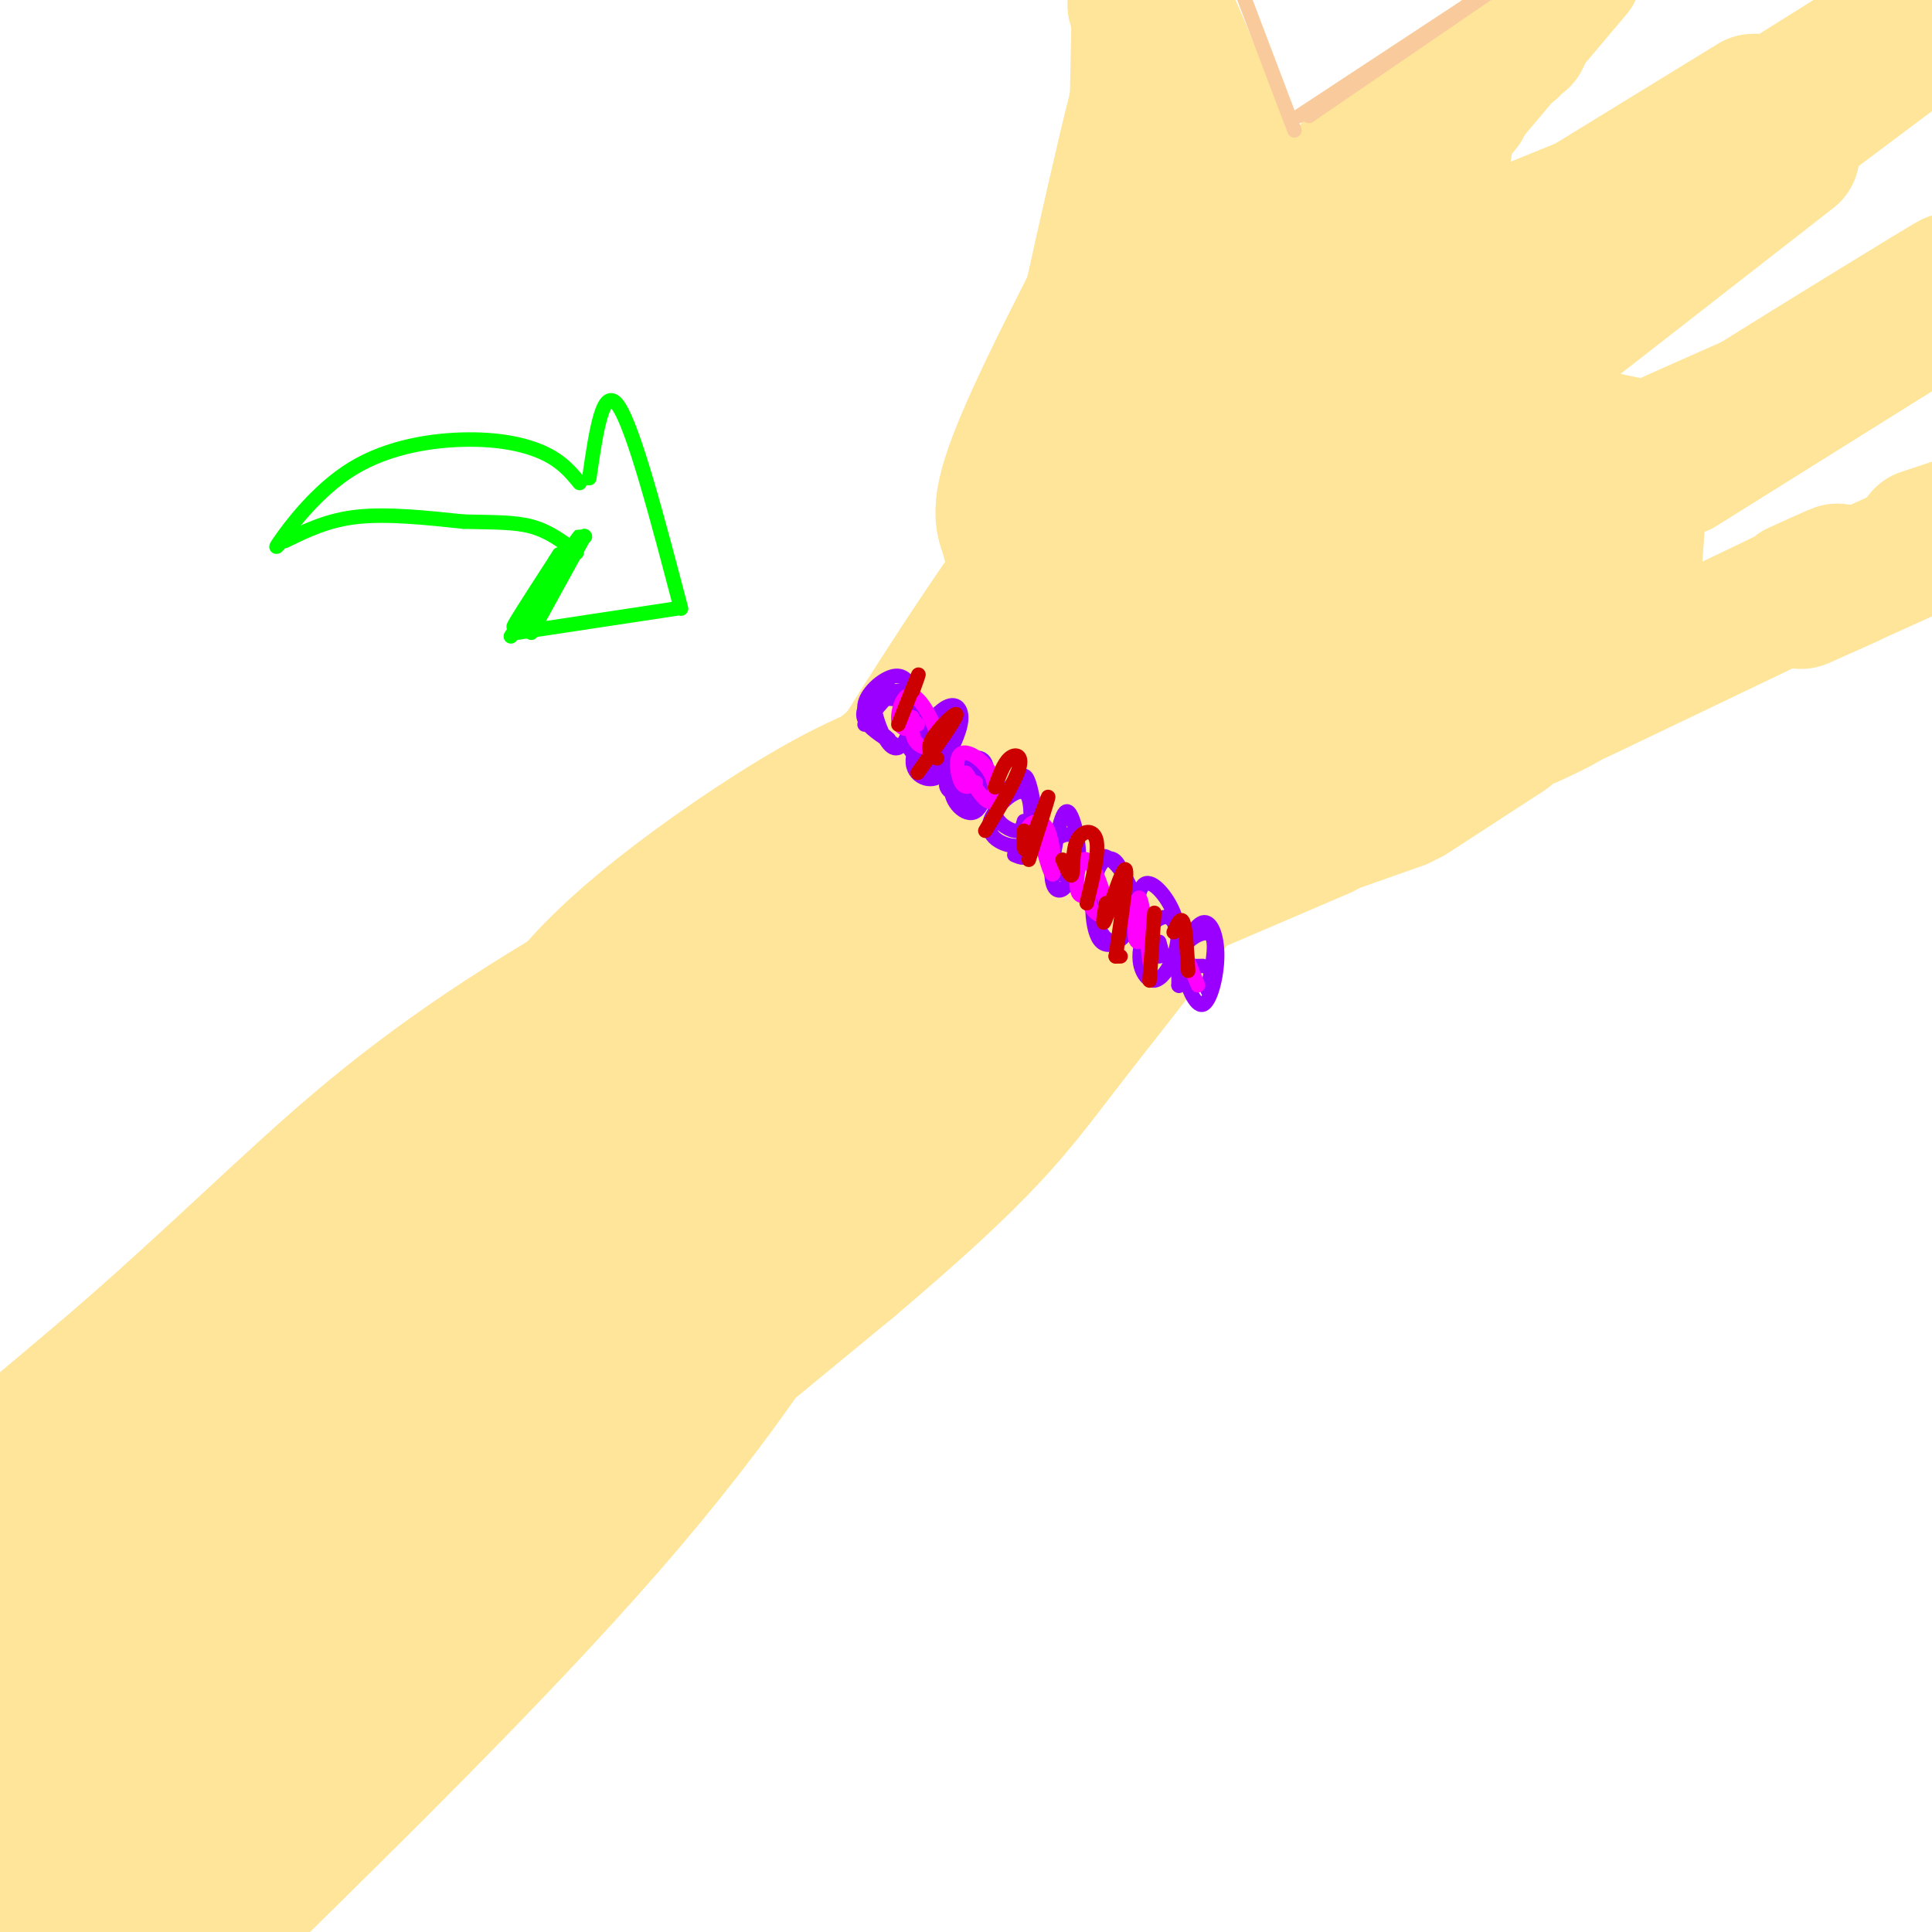 <svg viewBox='0 0 400 400' version='1.1' xmlns='http://www.w3.org/2000/svg' xmlns:xlink='http://www.w3.org/1999/xlink'><g fill='none' stroke='rgb(255,229,153)' stroke-width='28' stroke-linecap='round' stroke-linejoin='round'><path d='M58,280c36.701,-33.848 73.402,-67.695 92,-83c18.598,-15.305 19.093,-12.066 24,-16c4.907,-3.934 14.224,-15.041 2,2c-12.224,17.041 -45.991,62.229 -62,83c-16.009,20.771 -14.260,17.126 -26,25c-11.740,7.874 -36.967,27.268 -44,30c-7.033,2.732 4.129,-11.199 12,-21c7.871,-9.801 12.450,-15.472 23,-27c10.550,-11.528 27.071,-28.911 46,-46c18.929,-17.089 40.265,-33.882 55,-43c14.735,-9.118 22.867,-10.559 31,-12'/><path d='M211,172c1.423,3.971 -10.519,19.898 -21,31c-10.481,11.102 -19.501,17.379 -25,22c-5.499,4.621 -7.477,7.586 -42,26c-34.523,18.414 -101.591,52.278 -123,60c-21.409,7.722 2.841,-10.699 23,-28c20.159,-17.301 36.227,-33.481 51,-46c14.773,-12.519 28.252,-21.375 39,-28c10.748,-6.625 18.767,-11.018 23,-10c4.233,1.018 4.681,7.448 -5,23c-9.681,15.552 -29.491,40.225 -40,53c-10.509,12.775 -11.717,13.650 -23,21c-11.283,7.350 -32.642,21.175 -54,35'/><path d='M14,331c-12.010,8.544 -15.033,12.404 -5,3c10.033,-9.404 33.124,-32.070 70,-58c36.876,-25.930 87.536,-55.123 115,-70c27.464,-14.877 31.732,-15.439 36,-16'/><path d='M4,365c28.911,-32.089 57.822,-64.178 86,-88c28.178,-23.822 55.622,-39.378 54,-33c-1.622,6.378 -32.311,34.689 -63,63'/><path d='M81,307c-27.881,26.643 -66.083,61.750 -61,58c5.083,-3.750 53.452,-46.357 68,-59c14.548,-12.643 -4.726,4.679 -24,22'/><path d='M64,328c-11.244,12.844 -27.356,33.956 -39,46c-11.644,12.044 -18.822,15.022 -26,18'/><path d='M2,386c5.000,2.333 10.000,4.667 39,-16c29.000,-20.667 82.000,-64.333 135,-108'/><path d='M176,262c28.917,-24.476 33.708,-31.667 44,-45c10.292,-13.333 26.083,-32.810 26,-35c-0.083,-2.190 -16.042,12.905 -32,28'/><path d='M214,210c-14.400,14.444 -34.400,36.556 -48,50c-13.600,13.444 -20.800,18.222 -28,23'/><path d='M129,214c-1.622,0.267 -3.244,0.533 -4,0c-0.756,-0.533 -0.644,-1.867 8,-9c8.644,-7.133 25.822,-20.067 43,-33'/><path d='M109,220c2.655,-4.756 5.310,-9.512 10,-15c4.690,-5.488 11.417,-11.708 21,-19c9.583,-7.292 22.024,-15.655 32,-21c9.976,-5.345 17.488,-7.673 25,-10'/><path d='M144,195c-6.956,6.111 -13.911,12.222 -3,2c10.911,-10.222 39.689,-36.778 57,-50c17.311,-13.222 23.156,-13.111 29,-13'/><path d='M176,172c0.000,0.000 49.000,-63.000 49,-63'/><path d='M186,159c-4.917,7.071 -9.833,14.143 -5,6c4.833,-8.143 19.417,-31.500 32,-49c12.583,-17.500 23.167,-29.143 25,-30c1.833,-0.857 -5.083,9.071 -12,19'/><path d='M220,114c-10.566,17.786 -21.132,35.573 -20,30c1.132,-5.573 13.963,-34.504 26,-53c12.037,-18.496 23.279,-26.557 32,-31c8.721,-4.443 14.920,-5.270 24,0c9.080,5.270 21.040,16.635 33,28'/><path d='M315,88c-4.074,-2.144 -30.760,-21.502 -39,-29c-8.240,-7.498 1.966,-3.134 7,-2c5.034,1.134 4.896,-0.961 13,10c8.104,10.961 24.451,34.979 31,45c6.549,10.021 3.302,6.044 2,7c-1.302,0.956 -0.658,6.845 -4,12c-3.342,5.155 -10.671,9.578 -18,14'/><path d='M307,145c-15.467,7.467 -45.133,19.133 -56,23c-10.867,3.867 -2.933,-0.067 5,-4'/><path d='M295,149c-0.374,1.860 -0.748,3.720 2,3c2.748,-0.720 8.617,-4.021 -4,2c-12.617,6.021 -43.720,21.363 -60,29c-16.280,7.637 -17.736,7.568 -18,5c-0.264,-2.568 0.664,-7.637 -2,-7c-2.664,0.637 -8.919,6.979 5,-9c13.919,-15.979 48.011,-54.279 62,-68c13.989,-13.721 7.873,-2.863 -1,8c-8.873,10.863 -20.504,21.732 -29,29c-8.496,7.268 -13.856,10.934 -17,11c-3.144,0.066 -4.072,-3.467 -5,-7'/><path d='M228,145c1.956,-10.368 9.345,-32.790 18,-46c8.655,-13.210 18.575,-17.210 23,-19c4.425,-1.790 3.354,-1.370 3,2c-0.354,3.370 0.008,9.692 -4,19c-4.008,9.308 -12.388,21.604 -17,29c-4.612,7.396 -5.458,9.892 -9,14c-3.542,4.108 -9.780,9.827 -13,10c-3.220,0.173 -3.423,-5.200 -2,-14c1.423,-8.800 4.472,-21.026 10,-32c5.528,-10.974 13.534,-20.698 20,-27c6.466,-6.302 11.393,-9.184 13,-6c1.607,3.184 -0.106,12.434 -1,18c-0.894,5.566 -0.970,7.447 -8,18c-7.030,10.553 -21.015,29.776 -35,49'/><path d='M226,160c-5.420,5.580 -1.471,-4.971 5,-16c6.471,-11.029 15.465,-22.537 25,-31c9.535,-8.463 19.613,-13.881 26,-17c6.387,-3.119 9.085,-3.938 12,-3c2.915,0.938 6.049,3.632 8,5c1.951,1.368 2.720,1.408 -2,8c-4.720,6.592 -14.931,19.736 -30,30c-15.069,10.264 -34.998,17.649 -44,21c-9.002,3.351 -7.077,2.667 -9,2c-1.923,-0.667 -7.695,-1.316 -8,-5c-0.305,-3.684 4.857,-10.402 13,-18c8.143,-7.598 19.267,-16.076 32,-22c12.733,-5.924 27.075,-9.295 35,-10c7.925,-0.705 9.434,1.254 11,2c1.566,0.746 3.191,0.278 4,3c0.809,2.722 0.803,8.635 -3,15c-3.803,6.365 -11.401,13.183 -19,20'/><path d='M282,144c-10.286,7.670 -26.501,16.846 -37,21c-10.499,4.154 -15.282,3.286 -18,2c-2.718,-1.286 -3.371,-2.991 -4,-5c-0.629,-2.009 -1.234,-4.323 -1,-7c0.234,-2.677 1.309,-5.716 5,-10c3.691,-4.284 10.000,-9.814 19,-15c9.000,-5.186 20.691,-10.029 30,-13c9.309,-2.971 16.237,-4.069 22,-5c5.763,-0.931 10.361,-1.695 7,2c-3.361,3.695 -14.680,11.847 -26,20'/><path d='M227,87c0.000,0.000 31.000,-47.000 31,-47'/><path d='M225,84c3.083,-0.750 6.167,-1.500 10,-9c3.833,-7.500 8.417,-21.750 13,-36'/><path d='M225,88c0.222,1.156 0.444,2.311 1,3c0.556,0.689 1.444,0.911 4,-8c2.556,-8.911 6.778,-26.956 11,-45'/><path d='M215,106c0.000,0.000 16.000,-39.000 16,-39'/><path d='M232,66c0.000,0.000 0.100,0.100 0.1,0.1'/><path d='M209,112c0.000,0.000 17.000,-37.000 17,-37'/><path d='M211,113c-2.470,-2.333 -4.940,-4.667 -2,-14c2.940,-9.333 11.292,-25.667 15,-33c3.708,-7.333 2.774,-5.667 6,-6c3.226,-0.333 10.613,-2.667 18,-5'/><path d='M253,56c0.000,0.000 1.000,0.000 1,0'/><path d='M228,79c6.250,-14.583 12.500,-29.167 15,-37c2.500,-7.833 1.250,-8.917 0,-10'/><path d='M223,69c0.000,0.000 14.000,-32.000 14,-32'/><path d='M227,59c-1.422,5.733 -2.844,11.467 -1,3c1.844,-8.467 6.956,-31.133 9,-39c2.044,-7.867 1.022,-0.933 0,6'/><path d='M235,44c0.000,0.000 1.000,-48.000 1,-48'/><path d='M235,1c2.500,8.250 5.000,16.500 5,16c0.000,-0.500 -2.500,-9.750 -5,-19'/><path d='M241,1c4.750,11.000 9.500,22.000 12,30c2.500,8.000 2.750,13.000 3,18'/><path d='M258,48c7.083,-4.167 14.167,-8.333 17,-9c2.833,-0.667 1.417,2.167 0,5'/><path d='M269,50c0.000,0.000 10.000,-4.000 10,-4'/><path d='M281,47c0.000,0.000 12.000,-13.000 12,-13'/><path d='M287,37c0.000,0.000 12.000,-6.000 12,-6'/><path d='M279,39c-1.833,-0.083 -3.667,-0.167 2,-5c5.667,-4.833 18.833,-14.417 32,-24'/><path d='M315,8c0.000,0.000 0.100,0.100 0.1,0.1'/><path d='M299,26c0.000,0.000 27.000,-32.000 27,-32'/><path d='M285,44c0.000,0.000 18.000,-22.000 18,-22'/><path d='M276,73c0.000,0.000 37.000,-23.000 37,-23'/><path d='M284,63c0.000,0.000 35.000,-15.000 35,-15'/><path d='M295,57c-5.333,1.750 -10.667,3.500 -5,1c5.667,-2.500 22.333,-9.250 39,-16'/><path d='M304,57c-6.417,4.000 -12.833,8.000 -3,2c9.833,-6.000 35.917,-22.000 62,-38'/><path d='M364,21c0.000,0.000 -1.000,1.000 -1,1'/><path d='M338,40c0.000,0.000 67.000,-42.000 67,-42'/><path d='M303,85c0.000,0.000 68.000,-53.000 68,-53'/><path d='M326,61c0.000,0.000 76.000,-57.000 76,-57'/><path d='M318,118c0.000,0.000 17.000,-9.000 17,-9'/><path d='M318,111c0.000,0.000 15.000,-7.000 15,-7'/><path d='M315,101c0.000,0.000 5.000,-4.000 5,-4'/><path d='M320,96c-3.952,-4.062 -7.904,-8.124 -3,-8c4.904,0.124 18.665,4.435 27,5c8.335,0.565 11.244,-2.617 7,-2c-4.244,0.617 -15.641,5.033 -14,4c1.641,-1.033 16.321,-7.517 31,-14'/><path d='M368,81c-1.119,1.357 -19.417,11.750 -14,8c5.417,-3.750 34.548,-21.643 45,-28c10.452,-6.357 2.226,-1.179 -6,4'/><path d='M348,97c0.000,0.000 56.000,-35.000 56,-35'/><path d='M302,142c0.000,0.000 33.000,-10.000 33,-10'/><path d='M339,108c-0.667,10.583 -1.333,21.167 -5,28c-3.667,6.833 -10.333,9.917 -17,13'/><path d='M327,144c21.250,-10.167 42.500,-20.333 50,-24c7.500,-3.667 1.250,-0.833 -5,2'/><path d='M312,152c0.000,0.000 -20.000,13.000 -20,13'/><path d='M290,166c0.000,0.000 -34.000,12.000 -34,12'/><path d='M274,172c0.000,0.000 -42.000,18.000 -42,18'/><path d='M250,181c0.000,0.000 23.000,-13.000 23,-13'/><path d='M279,165c0.000,0.000 20.000,-10.000 20,-10'/><path d='M398,111c0.000,0.000 6.000,-2.000 6,-2'/><path d='M383,120c-6.333,2.833 -12.667,5.667 -9,4c3.667,-1.667 17.333,-7.833 31,-14'/><path d='M214,135c0.000,0.000 -38.000,38.000 -38,38'/><path d='M199,190c-3.083,9.083 -6.167,18.167 -38,54c-31.833,35.833 -92.417,98.417 -153,161'/><path d='M199,195c-7.222,16.867 -14.444,33.733 -25,53c-10.556,19.267 -24.444,40.933 -48,68c-23.556,27.067 -56.778,59.533 -90,92'/></g>
<g fill='none' stroke='rgb(0,255,0)' stroke-width='3' stroke-linecap='round' stroke-linejoin='round'><path d='M60,110c-1.933,2.348 -3.866,4.695 -2,2c1.866,-2.695 7.531,-10.434 15,-15c7.469,-4.566 16.742,-5.960 24,-6c7.258,-0.040 12.502,1.274 16,3c3.498,1.726 5.249,3.863 7,6'/><path d='M122,99c1.417,-9.750 2.833,-19.500 6,-15c3.167,4.500 8.083,23.250 13,42'/><path d='M140,126c0.000,0.000 -33.000,5.000 -33,5'/><path d='M110,131c0.000,0.000 11.000,-20.000 11,-20'/><path d='M121,111c0.000,0.000 0.100,0.100 0.1,0.1'/><path d='M111,124c-3.595,5.298 -7.190,10.595 -4,6c3.190,-4.595 13.167,-19.083 13,-19c-0.167,0.083 -10.476,14.738 -13,18c-2.524,3.262 2.738,-4.869 8,-13'/><path d='M115,116c1.333,-2.167 0.667,-1.083 0,0'/><path d='M59,112c4.417,-2.167 8.833,-4.333 15,-5c6.167,-0.667 14.083,0.167 22,1'/><path d='M96,108c6.133,0.156 10.467,0.044 14,1c3.533,0.956 6.267,2.978 9,5'/><path d='M119,114c1.167,0.833 -0.417,0.417 -2,0'/></g>
<g fill='none' stroke='rgb(153,0,255)' stroke-width='3' stroke-linecap='round' stroke-linejoin='round'><path d='M179,150c2.583,-3.417 5.167,-6.833 7,-7c1.833,-0.167 2.917,2.917 4,6'/><path d='M185,154c-2.622,-1.667 -5.244,-3.333 -6,-5c-0.756,-1.667 0.356,-3.333 2,-4c1.644,-0.667 3.822,-0.333 6,0'/><path d='M184,153c-2.669,-2.213 -5.339,-4.425 -5,-7c0.339,-2.575 3.686,-5.512 6,-6c2.314,-0.488 3.595,1.471 4,4c0.405,2.529 -0.067,5.626 -1,8c-0.933,2.374 -2.328,4.024 -4,2c-1.672,-2.024 -3.621,-7.721 -3,-10c0.621,-2.279 3.810,-1.139 7,0'/><path d='M189,156c-0.869,-1.168 -1.738,-2.337 -1,-4c0.738,-1.663 3.084,-3.822 5,-2c1.916,1.822 3.403,7.623 2,10c-1.403,2.377 -5.696,1.328 -6,-2c-0.304,-3.328 3.380,-8.934 6,-11c2.620,-2.066 4.177,-0.590 4,2c-0.177,2.590 -2.089,6.295 -4,10'/><path d='M195,159c-1.733,1.333 -4.067,-0.333 -5,-2c-0.933,-1.667 -0.467,-3.333 0,-5'/><path d='M199,165c-1.311,-0.512 -2.621,-1.023 -3,-2c-0.379,-0.977 0.175,-2.419 2,-4c1.825,-1.581 4.923,-3.302 6,-1c1.077,2.302 0.134,8.627 -2,10c-2.134,1.373 -5.459,-2.207 -5,-5c0.459,-2.793 4.703,-4.798 6,-4c1.297,0.798 -0.351,4.399 -2,8'/><path d='M201,167c-1.000,0.167 -2.500,-3.417 -4,-7'/><path d='M212,170c-0.291,1.136 -0.582,2.272 -2,2c-1.418,-0.272 -3.962,-1.951 -4,-4c-0.038,-2.049 2.431,-4.469 4,-6c1.569,-1.531 2.239,-2.175 3,0c0.761,2.175 1.613,7.168 1,10c-0.613,2.832 -2.690,3.501 -5,3c-2.310,-0.501 -4.853,-2.173 -4,-5c0.853,-2.827 5.101,-6.808 7,-6c1.899,0.808 1.450,6.404 1,12'/><path d='M213,176c-0.333,2.167 -1.667,1.583 -3,1'/><path d='M218,175c-0.226,2.770 -0.451,5.539 0,3c0.451,-2.539 1.580,-10.388 3,-10c1.420,0.388 3.132,9.013 2,12c-1.132,2.987 -5.108,0.337 -6,-2c-0.892,-2.337 1.298,-4.360 3,-5c1.702,-0.640 2.915,0.103 3,2c0.085,1.897 -0.957,4.949 -2,8'/><path d='M221,183c-0.978,1.689 -2.422,1.911 -3,0c-0.578,-1.911 -0.289,-5.956 0,-10'/><path d='M218,173c0.000,0.000 0.100,0.100 0.1,0.1'/><path d='M228,188c-0.559,-2.898 -1.117,-5.795 -1,-8c0.117,-2.205 0.911,-3.717 3,-2c2.089,1.717 5.474,6.661 5,11c-0.474,4.339 -4.806,8.071 -7,6c-2.194,-2.071 -2.248,-9.944 -1,-14c1.248,-4.056 3.798,-4.293 5,-1c1.202,3.293 1.054,10.117 0,13c-1.054,2.883 -3.016,1.824 -4,0c-0.984,-1.824 -0.992,-4.412 -1,-7'/><path d='M227,186c-0.167,-1.333 -0.083,-1.167 0,-1'/><path d='M240,195c0.436,1.498 0.873,2.997 0,3c-0.873,0.003 -3.055,-1.488 -4,-5c-0.945,-3.512 -0.654,-9.045 1,-10c1.654,-0.955 4.670,2.667 6,6c1.330,3.333 0.973,6.376 0,9c-0.973,2.624 -2.562,4.830 -4,5c-1.438,0.170 -2.726,-1.697 -3,-4c-0.274,-2.303 0.465,-5.043 2,-7c1.535,-1.957 3.867,-3.131 5,-1c1.133,2.131 1.066,7.565 1,13'/><path d='M244,204c0.000,0.000 0.100,0.100 0.1,0.1'/><path d='M249,200c-2.037,0.066 -4.073,0.133 -4,-2c0.073,-2.133 2.257,-6.464 4,-7c1.743,-0.536 3.047,2.724 3,7c-0.047,4.276 -1.443,9.568 -3,10c-1.557,0.432 -3.273,-3.998 -4,-7c-0.727,-3.002 -0.465,-4.578 1,-6c1.465,-1.422 4.133,-2.692 5,-1c0.867,1.692 -0.066,6.346 -1,11'/></g>
<g fill='none' stroke='rgb(255,0,255)' stroke-width='3' stroke-linecap='round' stroke-linejoin='round'><path d='M189,151c-1.426,-0.022 -2.852,-0.045 -3,-2c-0.148,-1.955 0.981,-5.844 3,-5c2.019,0.844 4.928,6.419 5,9c0.072,2.581 -2.694,2.166 -4,1c-1.306,-1.166 -1.153,-3.083 -1,-5'/><path d='M189,149c-0.167,-0.833 -0.083,-0.417 0,0'/><path d='M189,149c0.000,0.000 1.000,1.000 1,1'/><path d='M202,162c-1.094,0.743 -2.188,1.486 -3,0c-0.812,-1.486 -1.341,-5.203 0,-6c1.341,-0.797 4.553,1.324 6,4c1.447,2.676 1.128,5.907 0,6c-1.128,0.093 -3.064,-2.954 -5,-6'/><path d='M215,172c-0.737,1.129 -1.474,2.258 -2,2c-0.526,-0.258 -0.842,-1.904 0,-3c0.842,-1.096 2.842,-1.641 4,1c1.158,2.641 1.474,8.469 1,9c-0.474,0.531 -1.737,-4.234 -3,-9'/><path d='M226,185c-1.349,0.552 -2.699,1.104 -3,-1c-0.301,-2.104 0.445,-6.863 2,-6c1.555,0.863 3.919,7.348 4,10c0.081,2.652 -2.120,1.472 -3,0c-0.880,-1.472 -0.440,-3.236 0,-5'/><path d='M238,192c-1.321,2.173 -2.643,4.345 -3,2c-0.357,-2.345 0.250,-9.208 1,-8c0.750,1.208 1.643,10.488 2,13c0.357,2.512 0.179,-1.744 0,-6'/><path d='M246,199c0.000,0.000 2.000,5.000 2,5'/></g>
<g fill='none' stroke='rgb(204,0,0)' stroke-width='3' stroke-linecap='round' stroke-linejoin='round'><path d='M189,143c0.750,-2.083 1.500,-4.167 1,-3c-0.500,1.167 -2.250,5.583 -4,10'/><path d='M194,157c-1.156,-0.867 -2.311,-1.733 -1,-4c1.311,-2.267 5.089,-5.933 5,-5c-0.089,0.933 -4.044,6.467 -8,12'/><path d='M206,163c0.889,-2.467 1.778,-4.933 3,-6c1.222,-1.067 2.778,-0.733 2,2c-0.778,2.733 -3.889,7.867 -7,13'/><path d='M212,172c-0.111,2.667 -0.222,5.333 1,3c1.222,-2.333 3.778,-9.667 4,-10c0.222,-0.333 -1.889,6.333 -4,13'/><path d='M220,178c0.863,1.982 1.726,3.964 2,3c0.274,-0.964 -0.042,-4.875 1,-7c1.042,-2.125 3.440,-2.464 4,0c0.560,2.464 -0.720,7.732 -2,13'/><path d='M229,187c-0.489,2.778 -0.978,5.556 0,3c0.978,-2.556 3.422,-10.444 4,-10c0.578,0.444 -0.711,9.222 -2,18'/><path d='M231,198c0.000,0.000 1.000,0.000 1,0'/><path d='M239,189c0.000,0.000 -1.000,14.000 -1,14'/><path d='M243,193c0.750,-1.667 1.500,-3.333 2,-2c0.500,1.333 0.750,5.667 1,10'/></g>
<g fill='none' stroke='rgb(249,203,156)' stroke-width='3' stroke-linecap='round' stroke-linejoin='round'><path d='M271,24c0.000,0.000 38.000,-26.000 38,-26'/><path d='M269,24c0.000,0.000 38.000,-25.000 38,-25'/><path d='M268,27c0.000,0.000 -11.000,-29.000 -11,-29'/></g>
</svg>
